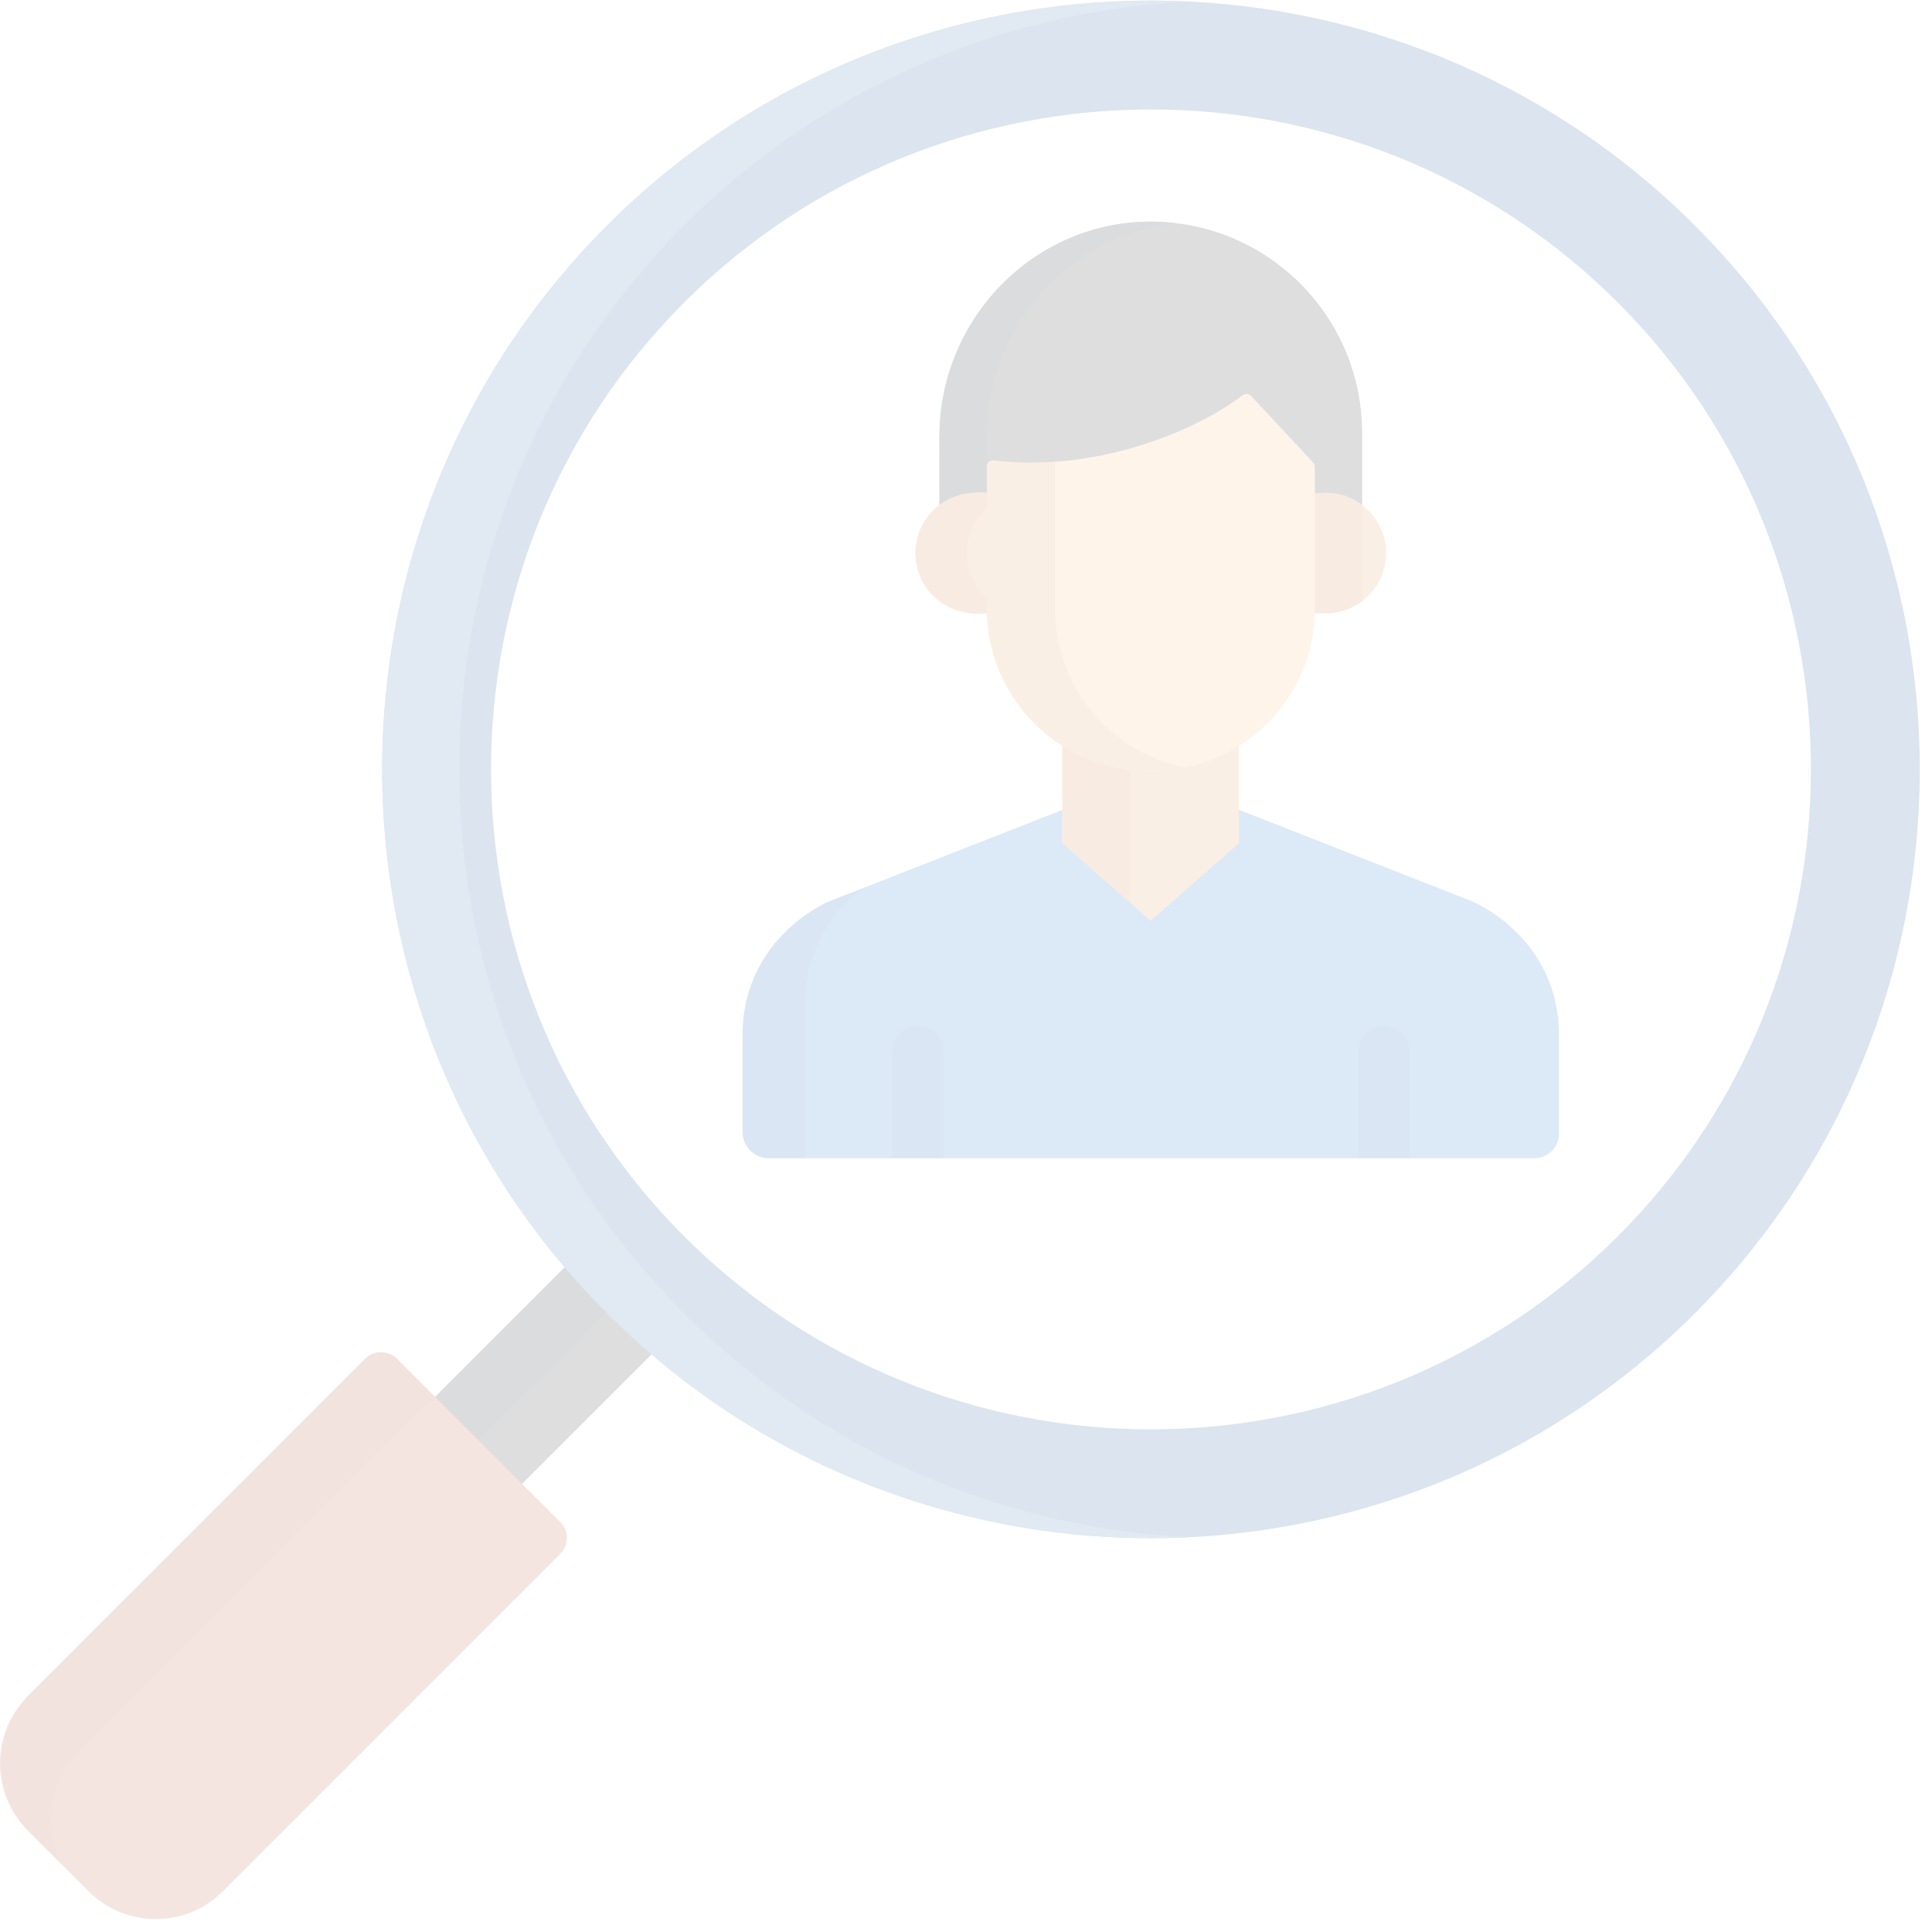 <svg width="75" height="75" viewBox="0 0 75 75" fill="none" xmlns="http://www.w3.org/2000/svg"><g opacity="0.2" clip-path="url(#clip0_440_1176)"><path d="M24.269 50.272C24.829 50.832 25.412 51.358 26.017 51.852L19.561 58.307L16.188 54.934L22.648 48.473C23.154 49.095 23.693 49.696 24.269 50.272Z" fill="#585A60"/><path d="M24.237 50.238C23.673 49.672 23.145 49.083 22.648 48.472L16.188 54.933L17.864 56.61L24.237 50.238Z" fill="#4C4F56"/><path d="M23.567 8.755C35.209 -2.888 54.152 -2.888 65.794 8.755C77.436 20.397 77.436 39.34 65.794 50.981C54.152 62.623 35.209 62.623 23.567 50.981C11.925 39.339 11.925 20.397 23.567 8.755ZM26.557 11.744C16.563 21.738 16.563 37.998 26.557 47.992C36.55 57.986 52.811 57.986 62.805 47.992C72.799 37.998 72.799 21.738 62.805 11.744C52.811 1.75 36.55 1.751 26.557 11.744Z" fill="#4976B1"/><path d="M26.561 50.982C14.919 39.34 14.919 20.397 26.561 8.755C32.002 3.314 39.038 0.416 46.178 0.061C38.041 -0.344 29.768 2.554 23.567 8.755C11.925 20.397 11.925 39.34 23.567 50.982C29.768 57.183 38.041 60.08 46.178 59.675C39.038 59.32 32.002 56.423 26.561 50.982Z" fill="#6B8FBD"/><path d="M1.079 71.057L3.441 73.419C4.88 74.858 7.214 74.858 8.653 73.419L21.75 60.322C22.09 59.982 22.09 59.432 21.75 59.092L15.406 52.748C15.067 52.409 14.516 52.409 14.177 52.748L1.079 65.846C-0.36 67.285 -0.36 69.618 1.079 71.057Z" fill="#C87E6A"/><path d="M3.077 67.968C17.493 53.553 16.524 54.383 17.013 54.353L15.426 52.766C15.077 52.417 14.511 52.417 14.161 52.766L1.157 65.771C-0.323 67.251 -0.323 69.652 1.157 71.133L2.365 72.341C1.658 70.922 1.894 69.151 3.077 67.968Z" fill="#BD725E"/><path d="M57.165 34.997L48.101 31.438H41.246L32.182 34.997C32.182 34.997 28.828 36.375 28.828 40.199V43.936C28.828 44.502 29.287 44.96 29.852 44.96H59.562C60.09 44.96 60.519 44.532 60.519 44.003V40.199C60.519 36.375 57.165 34.997 57.165 34.997Z" fill="#5091D7"/><path d="M31.246 38.18V39.009C31.246 36.661 32.51 35.236 33.486 34.485L32.182 34.997C32.182 34.997 28.828 36.376 28.828 40.2V43.936C28.828 44.502 29.287 44.961 29.852 44.961H31.246C31.246 43.428 31.246 39.677 31.246 38.18Z" fill="#4B82C8"/><path d="M44.842 8.606C40.225 8.513 36.47 12.325 36.47 16.943C36.47 16.959 36.464 20.331 36.48 20.331H52.877V20.331V19.605V17.533V16.807C52.877 12.333 49.295 8.695 44.842 8.606Z" fill="#585A60"/><path d="M38.308 16.943C38.308 12.689 41.495 9.122 45.606 8.658C45.354 8.629 45.099 8.611 44.841 8.606C40.224 8.513 36.47 12.325 36.47 16.943C36.47 16.958 36.464 20.331 36.479 20.331H38.318C38.301 20.331 38.308 16.959 38.308 16.943Z" fill="#4C4F56"/><path d="M38.61 19.172C36.713 18.848 35.539 20.111 35.539 21.472C35.539 22.874 36.781 24.114 38.62 23.77C38.62 23.761 38.618 19.173 38.61 19.172Z" fill="#E8AD7C"/><path d="M38.617 23.449C37.16 22.529 37.161 20.414 38.617 19.494C38.617 19.482 38.622 19.174 38.61 19.172C36.748 18.854 35.539 20.077 35.539 21.472C35.539 22.89 36.797 24.111 38.62 23.77C38.618 23.628 38.617 23.795 38.617 23.449Z" fill="#DD9E6F"/><path d="M51.468 19.132C51.325 19.132 50.884 19.147 50.737 19.172C50.732 19.173 50.73 19.177 50.73 19.181V23.646C50.73 23.688 50.727 23.729 50.727 23.77C50.866 23.796 51.321 23.812 51.468 23.812C52.76 23.812 53.808 22.764 53.808 21.472C53.808 20.18 52.76 19.132 51.468 19.132Z" fill="#E8AD7C"/><path d="M52.882 19.611C52.489 19.312 52 19.132 51.468 19.132C51.325 19.132 50.884 19.147 50.737 19.172C50.732 19.173 50.73 19.177 50.73 19.181V23.646C50.73 23.688 50.727 23.729 50.727 23.77C50.866 23.796 51.321 23.811 51.468 23.811C52 23.811 52.489 23.632 52.882 23.333L52.882 19.611Z" fill="#DD9E6F"/><path d="M44.757 29.613H44.583C43.362 29.613 42.222 29.262 41.257 28.656C41.25 28.652 41.242 28.656 41.242 28.664V32.724C41.242 32.727 41.243 32.73 41.245 32.732L44.664 35.742C44.667 35.745 44.673 35.745 44.676 35.742L48.094 32.732C48.097 32.73 48.098 32.727 48.098 32.724V28.664C48.098 28.656 48.09 28.652 48.083 28.656C47.118 29.262 45.978 29.613 44.757 29.613Z" fill="#E8AD7C"/><path d="M43.889 29.575C42.93 29.468 42.036 29.145 41.257 28.656C41.25 28.652 41.242 28.656 41.242 28.664V32.724C41.242 32.727 41.243 32.73 41.245 32.732L43.889 35.059V29.575H43.889Z" fill="#DD9E6F"/><path d="M50.974 17.955L48.573 15.375C48.485 15.281 48.34 15.268 48.237 15.346C46.133 16.938 42.225 18.321 38.594 17.88C38.444 17.862 38.312 17.979 38.312 18.129V23.636C38.312 27.109 41.128 29.924 44.6 29.924H44.756C48.228 29.924 51.043 27.109 51.043 23.636V18.133C51.043 18.067 51.018 18.004 50.974 17.955Z" fill="#F9C795"/><path d="M40.959 23.637V20.924C40.959 19.18 40.959 19.699 40.959 17.938C38.84 18.086 38.312 17.644 38.312 18.13V23.637C38.312 27.109 41.128 29.924 44.6 29.924H44.756C45.182 29.924 45.598 29.881 46.001 29.801C43.125 29.223 40.959 26.683 40.959 23.637Z" fill="#E8AD7C"/><path d="M53.727 39.822C53.179 39.822 52.734 40.266 52.734 40.814V44.96H54.719V40.814C54.719 40.266 54.275 39.822 53.727 39.822Z" fill="#4B82C8"/><path d="M36.625 44.96V40.814C36.625 40.266 36.181 39.822 35.633 39.822C35.085 39.822 34.641 40.266 34.641 40.814V44.96H36.625Z" fill="#4B82C8"/></g><defs><clipPath id="clip0_440_1176"><rect width="74.522" height="74.522" fill="white"/></clipPath></defs></svg>